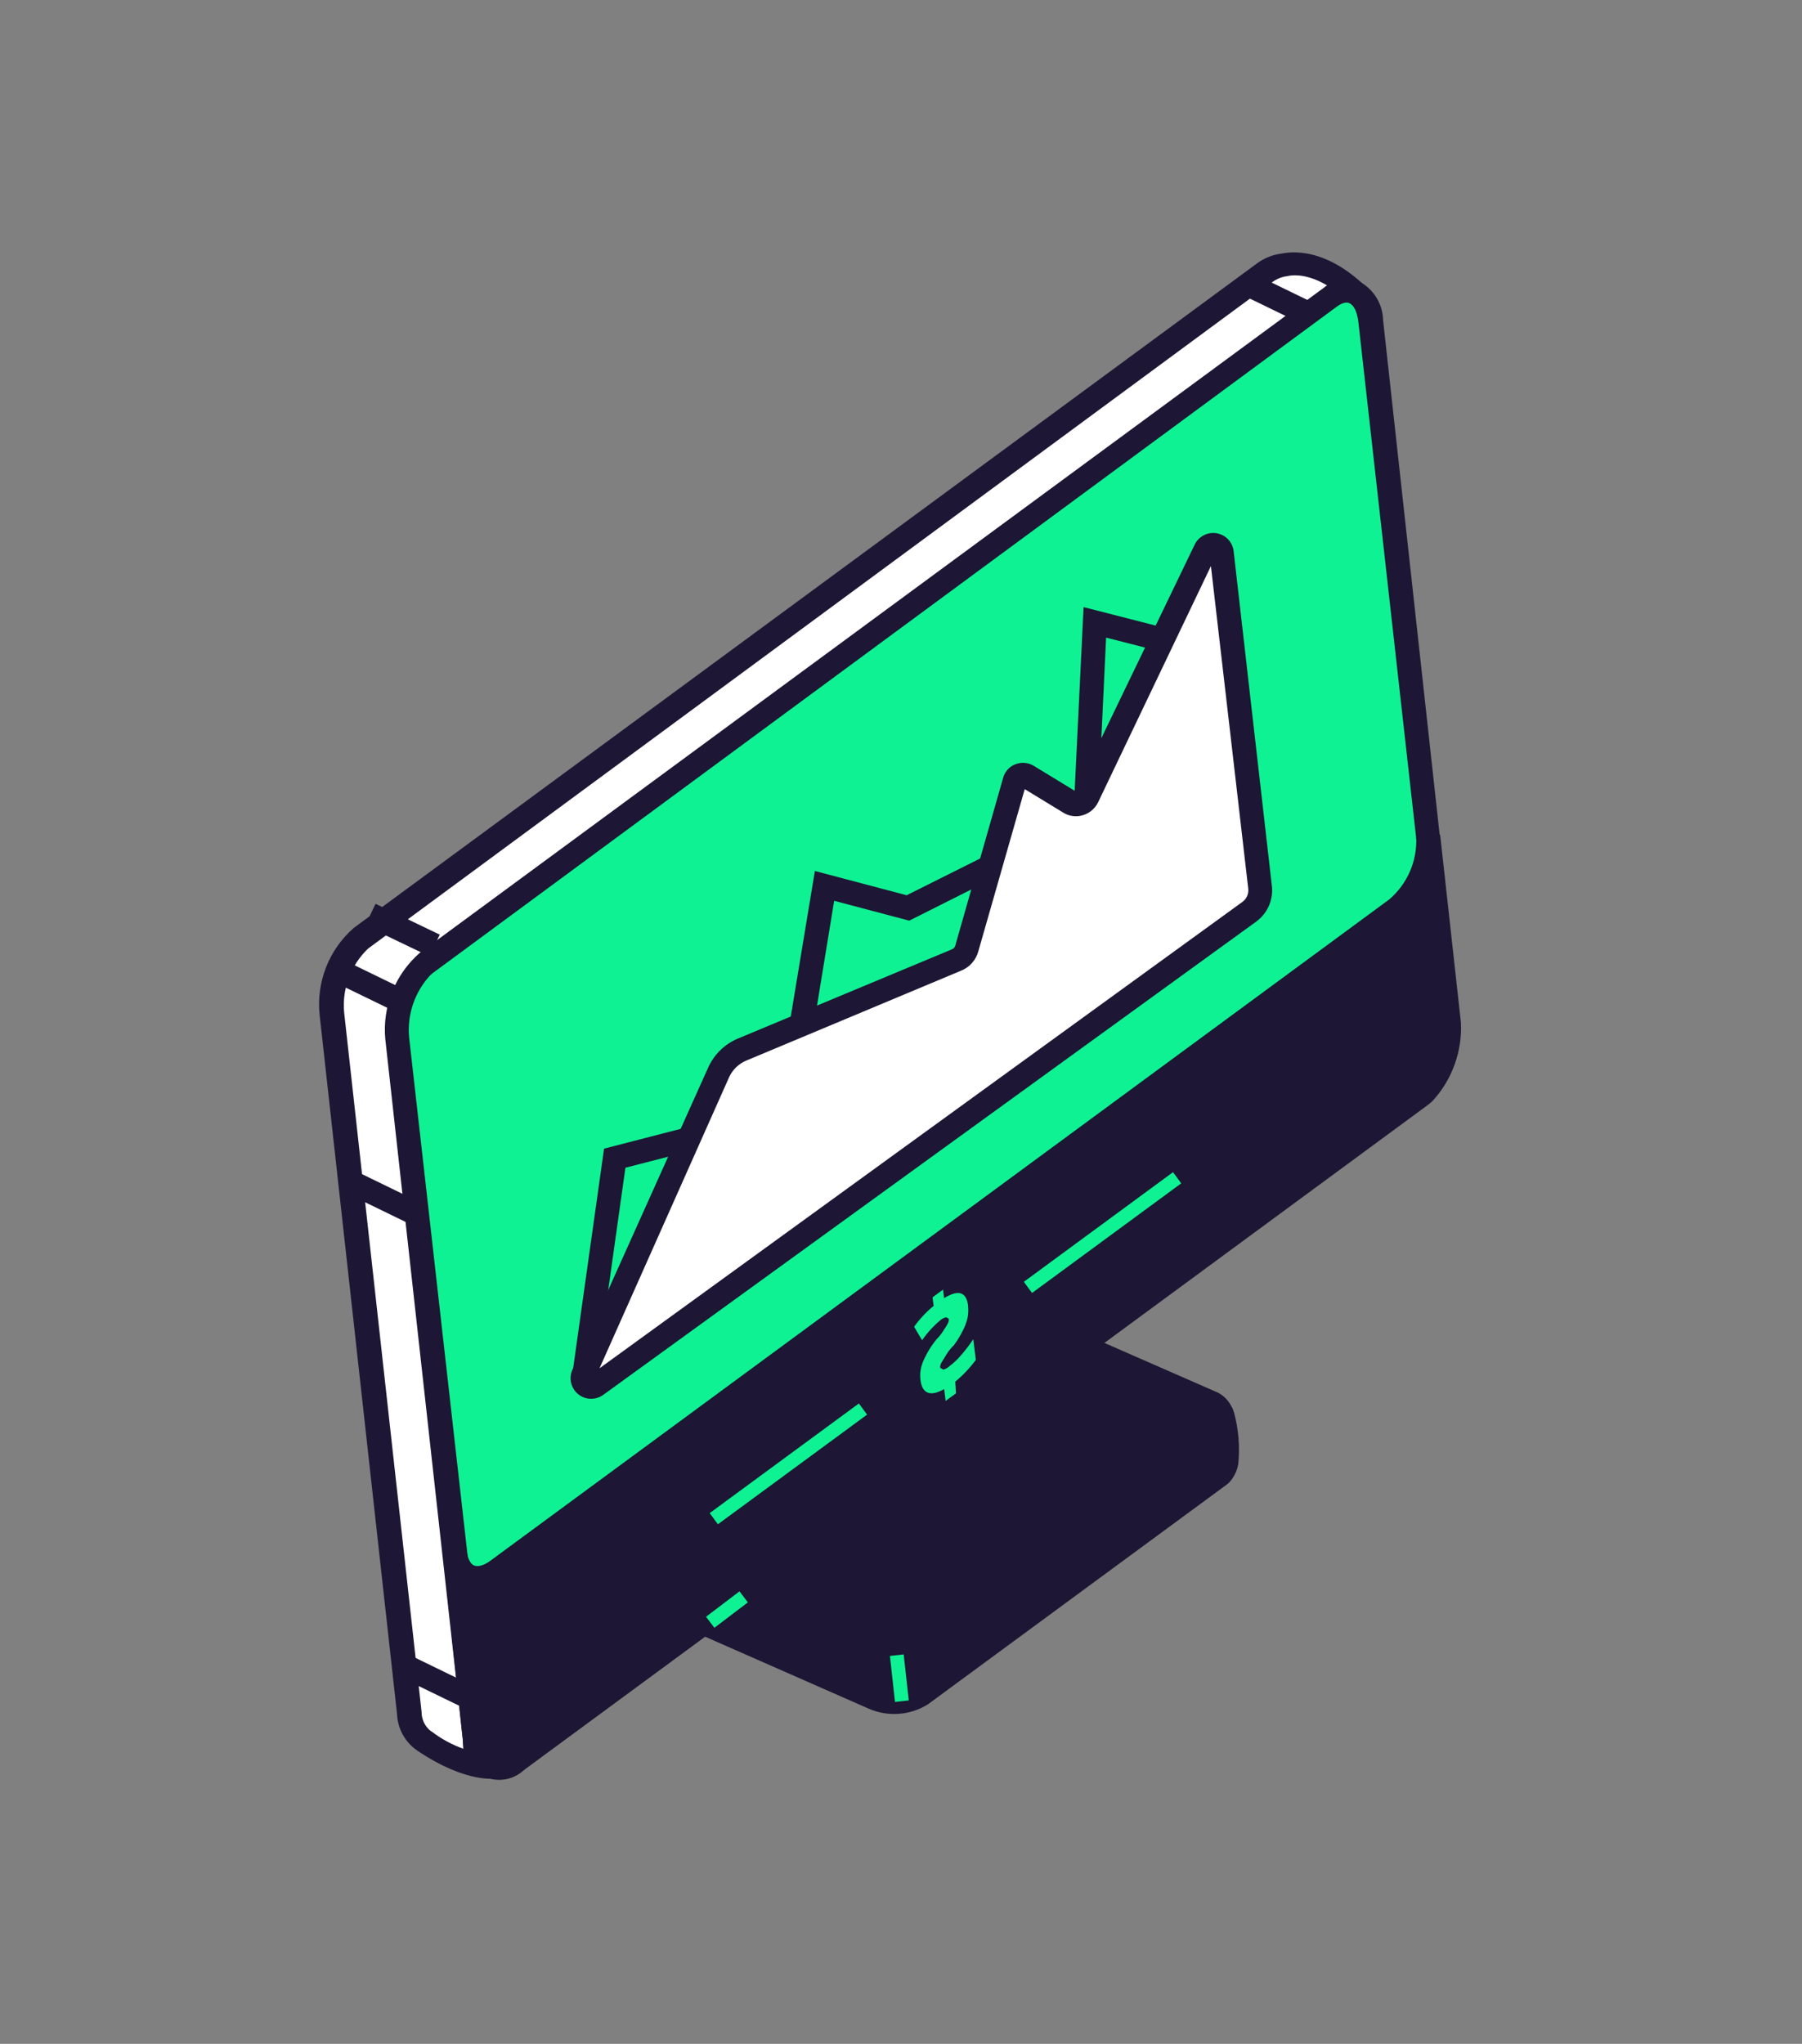 <?xml version="1.0" encoding="UTF-8"?> <svg xmlns="http://www.w3.org/2000/svg" width="112" height="127" viewBox="0 0 112 127" fill="none"><rect x="0" y="0" width="112" height="127" fill="#808080" stroke="none"/> <path d="M38.621 97.126L57.19 83.48C57.631 83.211 58.129 83.051 58.645 83.014C59.16 82.977 59.676 83.064 60.151 83.267L73.41 89.088L75.746 87.924C75.765 87.918 75.785 87.917 75.805 87.919C75.824 87.921 75.843 87.928 75.86 87.938C75.877 87.948 75.891 87.962 75.902 87.978C75.913 87.995 75.921 88.013 75.924 88.033C76.163 88.944 76.242 89.889 76.157 90.827C76.091 91.129 75.925 91.401 75.687 91.599L57.251 105.293C56.81 105.559 56.312 105.716 55.798 105.751C55.285 105.786 54.77 105.698 54.297 105.494L39.017 98.8C38.09 98.398 37.91 97.653 38.621 97.126Z" fill="#1D1634"></path> <path d="M76.39 92.125C76.688 91.805 76.886 91.406 76.961 90.976C77.069 89.908 76.983 88.829 76.705 87.793L76.588 87.477L76.22 87.253C76.106 87.203 75.981 87.178 75.856 87.18C75.731 87.183 75.608 87.212 75.496 87.267L73.406 88.239L60.453 82.557C59.86 82.305 59.215 82.2 58.573 82.251C57.931 82.301 57.31 82.505 56.763 82.846L38.199 96.511C37.956 96.669 37.76 96.889 37.631 97.147C37.502 97.406 37.444 97.695 37.464 97.983C37.527 98.321 37.679 98.636 37.904 98.895C38.128 99.155 38.417 99.351 38.742 99.463L53.997 106.174C54.587 106.431 55.231 106.539 55.873 106.491C56.514 106.443 57.135 106.239 57.68 105.897L76.256 92.239C76.256 92.239 76.35 92.165 76.39 92.125ZM75.448 88.947C75.526 89.554 75.539 90.168 75.487 90.777C75.455 90.87 75.403 90.955 75.335 91.026L56.802 104.694C56.467 104.879 56.095 104.986 55.714 105.006C55.332 105.027 54.95 104.962 54.597 104.815L39.316 98.12C39.158 98.086 39.016 97.999 38.913 97.874C38.913 97.874 38.913 97.874 38.964 97.791L57.626 84.072C57.963 83.887 58.337 83.78 58.721 83.76C59.105 83.741 59.489 83.809 59.843 83.959L73.371 89.845L75.448 88.947Z" fill="#1D1634"></path> <path d="M56.962 102.431L75.538 88.774C76.242 88.259 76.084 87.479 75.131 87.093L59.862 80.406C59.388 80.207 58.874 80.122 58.361 80.157C57.849 80.192 57.351 80.346 56.908 80.607L38.344 94.272C37.64 94.787 37.799 95.567 38.739 95.945L54.008 102.633C54.483 102.831 54.996 102.916 55.509 102.881C56.022 102.846 56.519 102.692 56.962 102.431Z" fill="white"></path> <path d="M76.607 88.593C76.519 88.822 76.377 89.027 76.194 89.19C76.123 89.258 76.047 89.32 75.967 89.377L57.457 103.059C56.909 103.403 56.286 103.608 55.641 103.658C54.996 103.707 54.348 103.598 53.755 103.341L38.462 96.639C38.138 96.528 37.85 96.332 37.628 96.07C37.407 95.809 37.26 95.493 37.203 95.155C37.176 94.869 37.228 94.58 37.355 94.321C37.481 94.062 37.676 93.843 37.918 93.688L56.483 80.022C57.033 79.684 57.656 79.482 58.3 79.433C58.944 79.384 59.59 79.489 60.185 79.741L75.454 86.428C75.769 86.541 76.05 86.733 76.269 86.987C76.488 87.24 76.638 87.546 76.704 87.874C76.729 88.118 76.696 88.364 76.607 88.593Z" fill="#1D1634"></path> <path d="M22.428 58.27L78.557 16.906C78.923 16.631 79.355 16.456 79.809 16.4C79.809 16.4 81.827 15.759 84.442 18.329L83.371 25.13L80.725 29.23L84.253 61.13C84.338 62.002 84.216 62.881 83.898 63.696C83.579 64.511 83.072 65.24 82.418 65.822L35.23 100.528L30.939 109.728C30.939 109.728 29.316 110.122 26.366 108.128C26.087 107.933 25.859 107.675 25.7 107.374C25.541 107.073 25.456 106.739 25.452 106.399L20.639 62.941C20.551 62.077 20.668 61.204 20.979 60.393C21.289 59.582 21.786 58.855 22.428 58.27Z" fill="white"></path> <path d="M83.243 66.097C83.858 65.428 84.327 64.638 84.622 63.779C84.916 62.919 85.029 62.007 84.954 61.102L81.445 29.49L84.036 25.454L85.236 18.146L84.959 17.88C82.044 15.028 79.737 15.77 79.594 15.765C79.057 15.841 78.549 16.051 78.115 16.376L21.986 57.66C21.229 58.321 20.64 59.155 20.271 60.091C19.901 61.026 19.762 62.037 19.863 63.038L24.676 106.496C24.693 106.948 24.816 107.391 25.035 107.787C25.254 108.184 25.563 108.523 25.937 108.778C29.077 110.887 30.878 110.521 31.081 110.482L31.425 110.398L35.786 101.029L82.795 66.377C82.953 66.298 83.103 66.204 83.243 66.097ZM82.665 24.846L79.947 29.065L83.504 61.211C83.573 61.943 83.473 62.681 83.212 63.368C82.951 64.055 82.536 64.674 81.999 65.175L34.601 100.063L30.417 109.035C29.124 108.892 27.894 108.401 26.858 107.614L26.775 107.564C26.594 107.421 26.449 107.24 26.349 107.032C26.25 106.825 26.2 106.598 26.202 106.368L21.389 62.91C21.322 62.178 21.421 61.441 21.68 60.753C21.939 60.065 22.35 59.444 22.883 58.938L79.064 17.541C79.341 17.331 79.668 17.199 80.013 17.159C80.147 17.127 81.612 16.751 83.686 18.634L82.665 24.846Z" fill="#1D1634"></path> <path d="M32.016 109.456L88.228 68.143C88.881 67.56 89.388 66.832 89.707 66.017C90.026 65.201 90.148 64.322 90.062 63.451L85.249 19.993C85.071 18.257 83.956 17.578 82.746 18.468L26.618 59.832C25.965 60.416 25.46 61.146 25.143 61.963C24.826 62.779 24.707 63.659 24.795 64.531L29.608 107.988C29.691 109.667 30.813 110.335 32.016 109.456Z" fill="#0FF293"></path> <path d="M89 68.451C89.632 67.779 90.115 66.982 90.416 66.111C90.717 65.239 90.83 64.314 90.747 63.396L85.963 19.891C85.952 19.402 85.813 18.925 85.559 18.507C85.305 18.09 84.946 17.746 84.517 17.512C84.144 17.368 83.738 17.326 83.344 17.392C82.949 17.457 82.579 17.628 82.272 17.885L26.084 59.213C25.328 59.875 24.739 60.707 24.368 61.641C23.997 62.575 23.853 63.584 23.949 64.584L28.762 108.042C28.772 108.533 28.913 109.013 29.169 109.432C29.425 109.851 29.787 110.195 30.22 110.428C30.593 110.568 30.998 110.607 31.392 110.542C31.786 110.476 32.156 110.308 32.464 110.055L88.653 68.727C88.773 68.64 88.889 68.548 89 68.451ZM26.727 60.614C26.799 60.541 26.878 60.475 26.962 60.415L83.09 19.051C83.27 18.917 83.598 18.726 83.857 18.835C84.116 18.944 84.342 19.293 84.43 20.03L89.302 63.524C89.364 64.256 89.26 64.992 89 65.678C88.739 66.364 88.328 66.983 87.796 67.489L31.668 108.853C31.488 108.988 31.16 109.179 30.889 109.062C30.619 108.946 30.404 108.604 30.328 107.874L25.422 64.408C25.366 63.72 25.453 63.028 25.678 62.375C25.902 61.722 26.259 61.122 26.727 60.614Z" fill="#1D1634"></path> <path d="M30.878 97.631L86.759 56.539C87.414 55.986 87.931 55.289 88.272 54.503C88.613 53.717 88.768 52.863 88.724 52.008L90.049 63.606C90.098 64.474 89.943 65.342 89.595 66.139C89.248 66.936 88.718 67.641 88.049 68.196L32.115 109.24C31.899 109.474 31.616 109.634 31.305 109.699C30.994 109.764 30.671 109.731 30.38 109.604C30.089 109.476 29.844 109.261 29.681 108.989C29.518 108.716 29.444 108.399 29.469 108.083L28.217 96.497C28.194 96.815 28.27 97.132 28.436 97.404C28.602 97.677 28.849 97.89 29.142 98.015C29.435 98.14 29.76 98.17 30.072 98.101C30.383 98.032 30.665 97.868 30.878 97.631Z" fill="#1D1634"></path> <path d="M88.941 68.414C89.576 67.775 90.07 67.01 90.39 66.167C90.71 65.325 90.849 64.425 90.799 63.525L89.509 51.868L88.024 52.036C88.055 52.765 87.919 53.491 87.627 54.159C87.336 54.827 86.895 55.42 86.34 55.892L30.478 96.98C30.092 97.265 29.715 97.377 29.468 97.275C29.221 97.174 29.063 96.817 28.998 96.338L27.531 96.502L28.777 108.23C28.754 108.686 28.87 109.137 29.11 109.525C29.349 109.913 29.7 110.219 30.117 110.402C30.535 110.586 30.998 110.639 31.445 110.554C31.893 110.468 32.305 110.249 32.625 109.925L88.478 68.8C88.632 68.681 88.792 68.552 88.941 68.414ZM88.485 55.817L89.284 63.741C89.313 64.469 89.177 65.195 88.885 65.862C88.593 66.53 88.154 67.124 87.6 67.597L31.738 108.684C31.352 108.97 30.975 109.082 30.735 108.968C30.495 108.855 30.312 108.515 30.258 108.043L29.24 98.796C29.608 98.855 29.984 98.834 30.344 98.736C30.703 98.639 31.038 98.466 31.326 98.229L87.189 57.142C87.684 56.77 88.107 56.311 88.438 55.788L88.485 55.817Z" fill="#1D1634"></path> <path d="M72.907 72.835L73.417 73.529L64.145 80.342L63.635 79.648L72.907 72.835Z" fill="#0FF293"></path> <path d="M53.382 87.207L53.892 87.901L44.62 94.714L44.11 94.02L53.382 87.207Z" fill="#0FF293"></path> <path d="M25.274 61.554L24.624 62.891L20.663 60.967L21.313 59.629L25.274 61.554Z" fill="#1D1634"></path> <path d="M27.332 58.077L26.686 59.424L22.696 57.508L23.343 56.16L27.332 58.077Z" fill="#1D1634"></path> <path d="M26.233 74.772L25.583 76.109L21.622 74.185L22.272 72.847L26.233 74.772Z" fill="#1D1634"></path> <path d="M29.552 104.828L28.902 106.165L24.941 104.241L25.591 102.903L29.552 104.828Z" fill="#1D1634"></path> <path d="M81.712 18.859L81.062 20.196L77.101 18.271L77.751 16.934L81.712 18.859Z" fill="#1D1634"></path> <path d="M45.962 98.881L46.482 99.567L44.402 101.147L43.881 100.461L45.962 98.881Z" fill="#0FF293"></path> <path d="M56.167 102.8L56.483 105.659L55.627 105.754L55.311 102.895L56.167 102.8Z" fill="#0FF293"></path> <path d="M59.372 85.852C59.851 85.454 60.28 85.001 60.651 84.5L60.491 83.215C60.268 83.553 60.022 83.877 59.755 84.182C59.538 84.445 59.289 84.682 59.016 84.887C58.907 84.993 58.772 85.067 58.624 85.104C58.565 85.067 58.493 85.024 58.434 84.988C58.428 84.888 58.45 84.789 58.496 84.7C58.554 84.605 58.64 84.463 58.756 84.273C58.872 84.083 59.024 83.834 59.288 83.588C59.5 83.301 59.687 82.995 59.845 82.674C59.972 82.431 60.069 82.173 60.134 81.906C60.185 81.651 60.196 81.389 60.168 81.13C60.123 80.696 59.963 80.451 59.721 80.369C59.478 80.286 59.12 80.393 58.679 80.662L58.612 80.132L57.96 80.614L58.028 81.144C57.569 81.521 57.162 81.956 56.815 82.439L57.312 83.279C57.632 82.814 58.013 82.395 58.446 82.033C58.55 81.94 58.679 81.877 58.816 81.852C58.816 81.852 58.911 81.91 58.971 81.946C58.979 82.037 58.963 82.128 58.923 82.21C58.857 82.343 58.78 82.47 58.692 82.59C58.591 82.756 58.453 82.981 58.216 83.211C57.876 83.624 57.596 84.084 57.384 84.576C57.225 84.935 57.163 85.33 57.207 85.721C57.251 86.155 57.409 86.43 57.656 86.531C57.903 86.633 58.259 86.557 58.684 86.312L58.772 87.049L59.416 86.579L59.372 85.852Z" fill="#0FF293"></path> <path d="M75.938 34.335L78.282 55.098C78.327 55.39 78.291 55.688 78.179 55.961C78.067 56.234 77.883 56.471 77.647 56.648L37.103 86.111C37.009 86.181 36.894 86.218 36.776 86.215C36.659 86.213 36.545 86.171 36.454 86.097C36.363 86.023 36.3 85.92 36.273 85.805C36.247 85.691 36.26 85.571 36.309 85.464L44.655 66.596C44.943 65.96 45.459 65.455 46.102 65.183L59.459 59.606C59.62 59.54 59.764 59.439 59.88 59.309C59.996 59.179 60.08 59.025 60.127 58.857L63.067 48.509C63.09 48.429 63.132 48.356 63.188 48.295C63.244 48.235 63.314 48.188 63.392 48.16C63.469 48.131 63.553 48.121 63.635 48.13C63.717 48.14 63.796 48.168 63.865 48.214L66.439 49.783C66.533 49.841 66.638 49.878 66.747 49.893C66.856 49.908 66.967 49.9 67.073 49.87C67.179 49.839 67.277 49.787 67.362 49.716C67.446 49.646 67.515 49.558 67.564 49.46L74.946 34.121C75.005 34.028 75.092 33.955 75.194 33.913C75.296 33.871 75.408 33.86 75.516 33.884C75.624 33.907 75.722 33.963 75.798 34.043C75.873 34.124 75.922 34.226 75.938 34.335Z" fill="white"></path> <path d="M78.323 57.06C78.59 56.806 78.795 56.493 78.921 56.147C79.048 55.8 79.092 55.429 79.052 55.063L76.674 34.247C76.642 33.971 76.522 33.714 76.331 33.513C76.139 33.313 75.888 33.18 75.615 33.134C75.341 33.089 75.061 33.133 74.815 33.261C74.569 33.389 74.371 33.594 74.252 33.844L66.858 49.176L64.26 47.592C64.091 47.488 63.901 47.424 63.704 47.406C63.506 47.387 63.307 47.414 63.122 47.484C62.937 47.552 62.77 47.663 62.637 47.808C62.503 47.953 62.406 48.128 62.353 48.318L59.401 58.659C59.395 58.721 59.375 58.781 59.342 58.835C59.31 58.888 59.266 58.934 59.213 58.968L45.863 64.533C45.041 64.878 44.381 65.522 44.016 66.336L35.57 85.128C35.458 85.385 35.434 85.672 35.501 85.944C35.568 86.216 35.723 86.459 35.941 86.635C36.159 86.81 36.429 86.909 36.71 86.916C36.99 86.923 37.265 86.838 37.492 86.674L78.088 57.258C78.17 57.196 78.248 57.13 78.323 57.06ZM75.262 35.176L77.581 55.208C77.601 55.367 77.578 55.529 77.514 55.676C77.45 55.823 77.347 55.95 77.217 56.044L37.263 85.02L45.334 66.896C45.55 66.45 45.921 66.097 46.378 65.904L59.723 60.32C59.988 60.216 60.225 60.051 60.414 59.838C60.603 59.625 60.739 59.371 60.811 59.095L63.69 49.035L66.062 50.481C66.242 50.597 66.444 50.673 66.656 50.704C66.868 50.734 67.083 50.719 67.288 50.659C67.495 50.6 67.687 50.498 67.852 50.361C68.017 50.223 68.152 50.053 68.247 49.86L75.262 35.176Z" fill="#1D1634"></path> <path d="M61.883 54.508L61.221 53.193L56.352 55.628L50.648 54.121L49.092 63.506L50.575 63.743L51.846 55.973L56.512 57.207L61.883 54.508Z" fill="#1D1634"></path> <path d="M68.281 49.539L68.747 39.619L72.055 40.464L72.413 39.022L67.347 37.724L66.778 49.469L68.281 49.539Z" fill="#1D1634"></path> <path d="M37.042 85.57L38.872 72.558L43.002 71.496L42.624 70.061L37.544 71.374L35.576 85.359L37.042 85.57Z" fill="#1D1634"></path> </svg> 